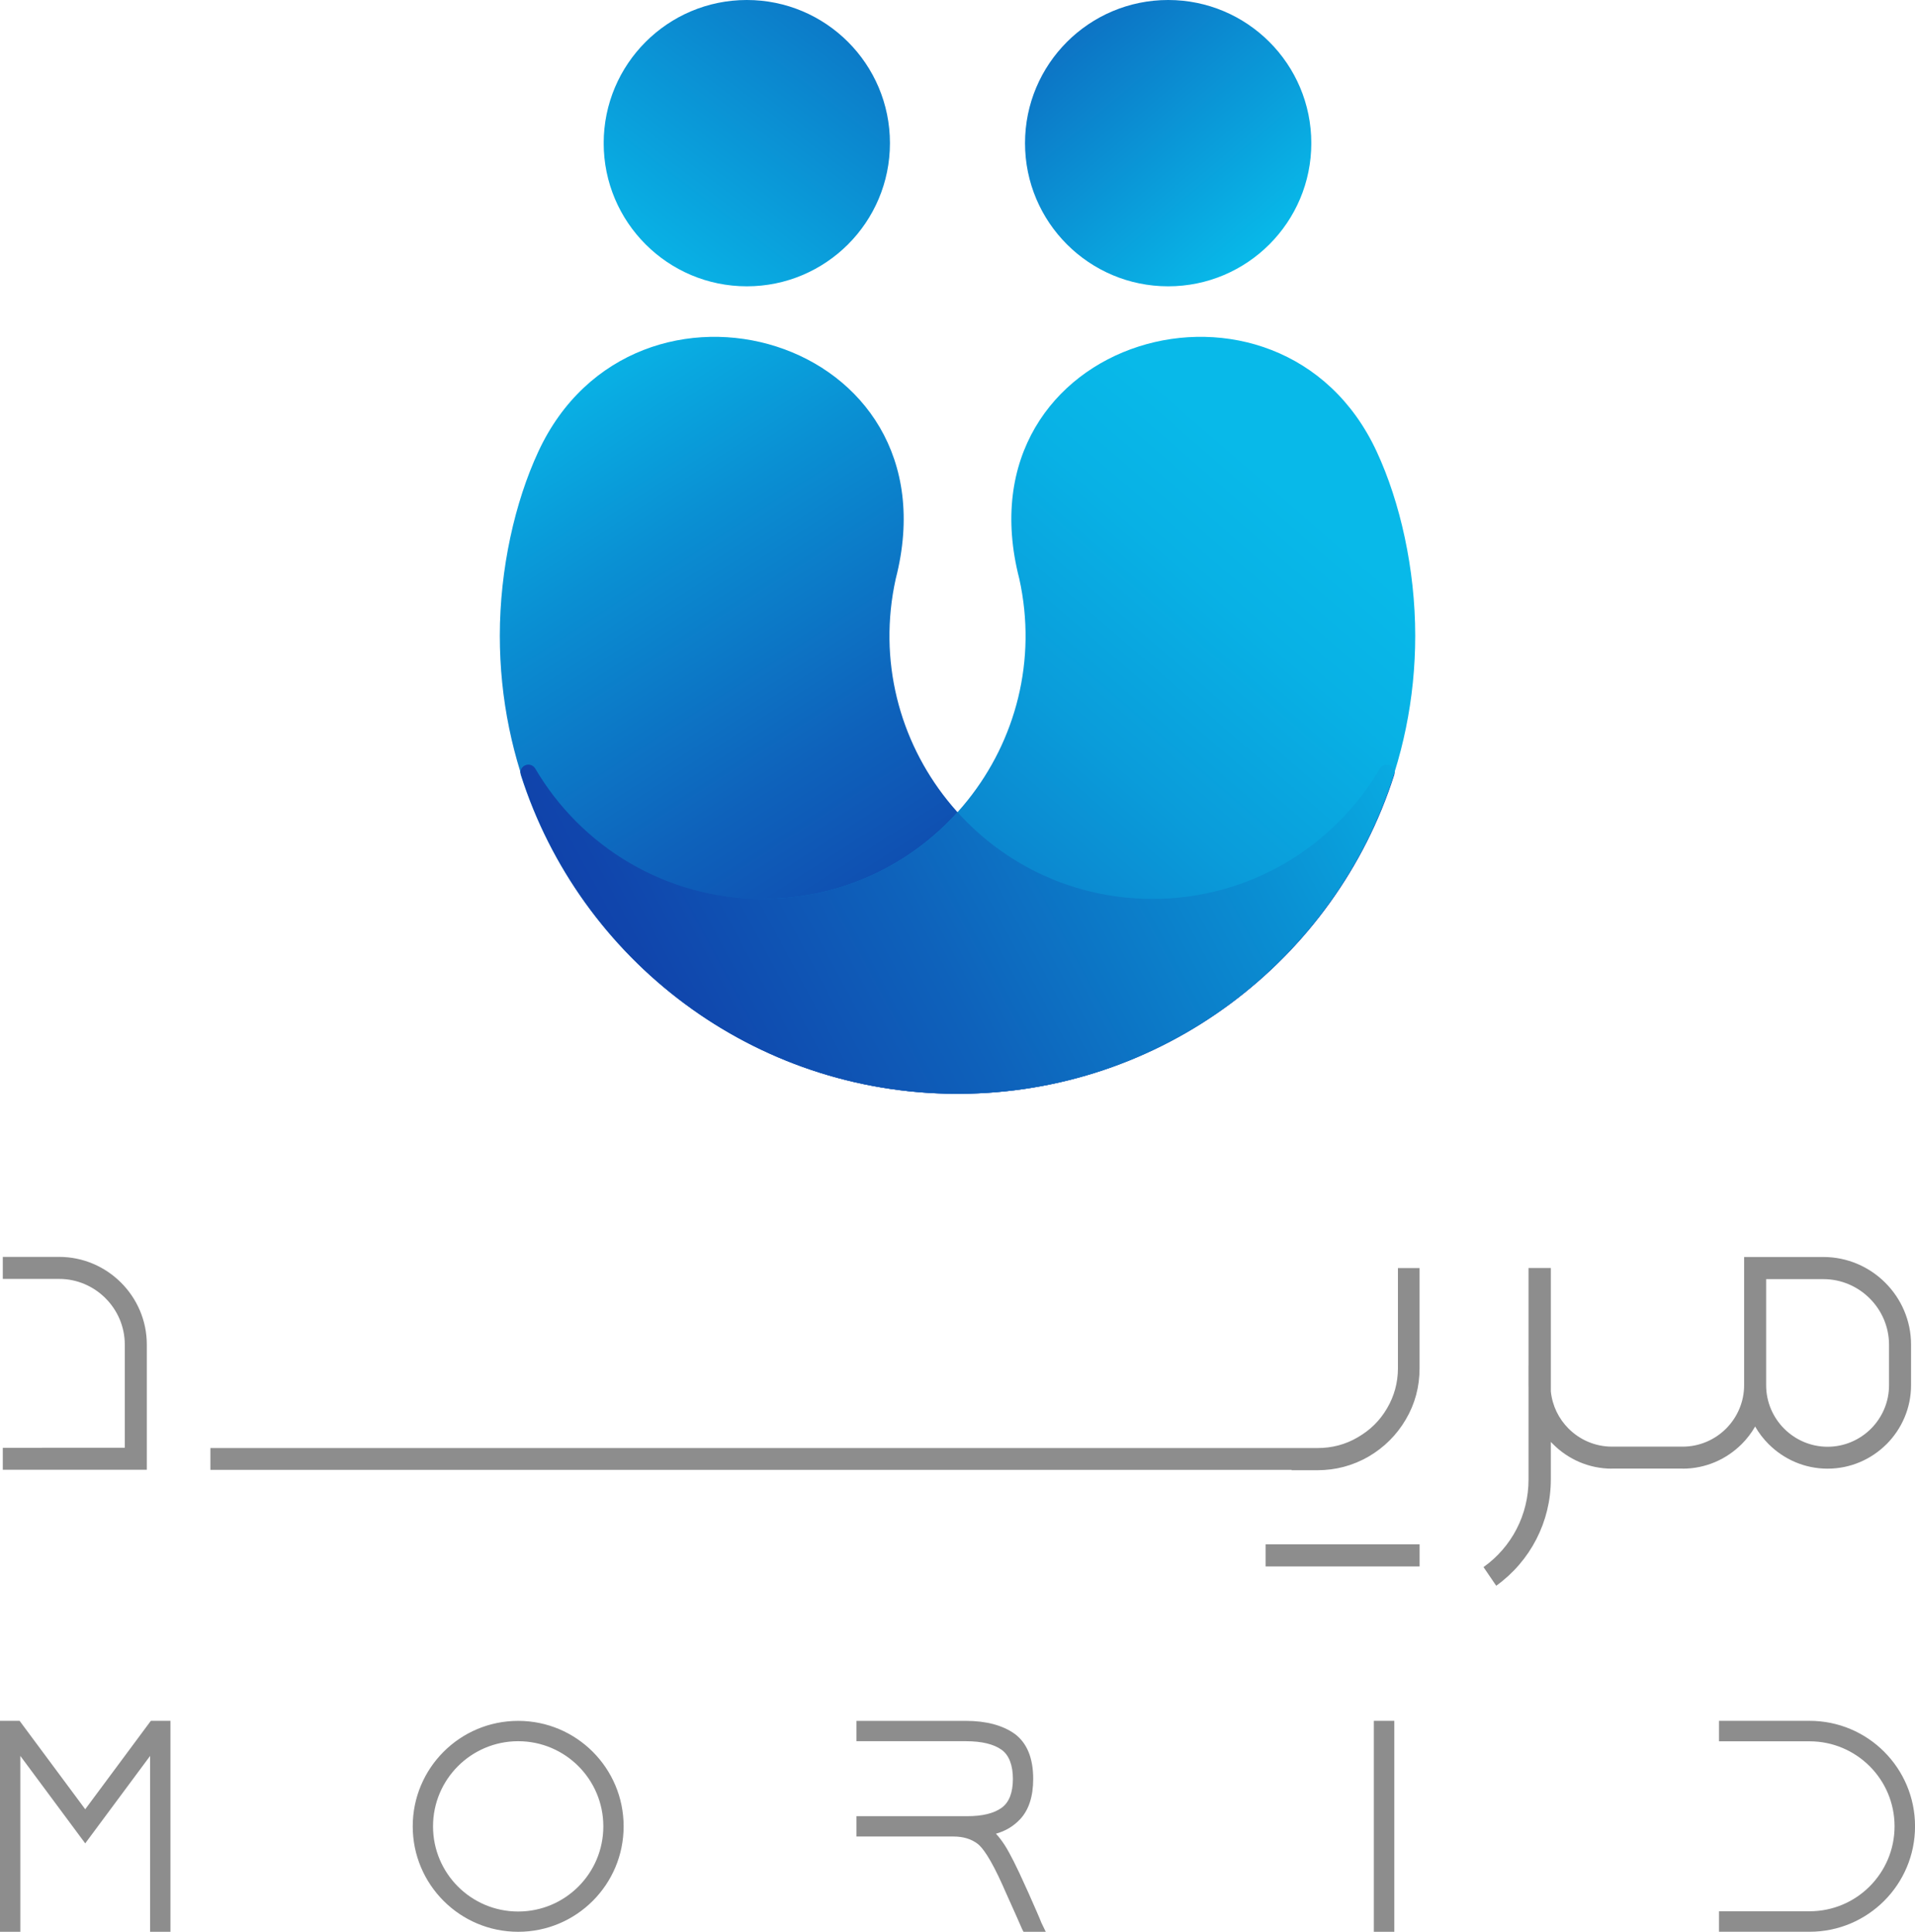 <?xml version="1.0" encoding="UTF-8"?>
<svg id="Layer_2" data-name="Layer 2" xmlns="http://www.w3.org/2000/svg" xmlns:xlink="http://www.w3.org/1999/xlink" viewBox="0 0 533.91 538.57">
  <defs>
    <style>
      .cls-1 {
        fill: url(#linear-gradient-2);
      }

      .cls-2 {
        clip-path: url(#clippath-2);
      }

      .cls-3 {
        clip-path: url(#clippath-1);
      }

      .cls-4 {
        clip-path: url(#clippath-4);
      }

      .cls-5 {
        fill: #8d8d8d;
        fill-rule: evenodd;
      }

      .cls-6 {
        fill: url(#linear-gradient-5);
      }

      .cls-7 {
        clip-path: url(#clippath);
      }

      .cls-8 {
        clip-rule: evenodd;
      }

      .cls-8, .cls-9 {
        fill: none;
      }

      .cls-10 {
        clip-path: url(#clippath-3);
      }

      .cls-11 {
        fill: url(#linear-gradient-3);
      }

      .cls-12 {
        fill: url(#linear-gradient);
      }

      .cls-13 {
        fill: url(#linear-gradient-4);
      }
    </style>
    <clipPath id="clippath">
      <path class="cls-8" d="m384.7,214.28c-12.74,21.73-36.33,36.32-63.33,36.32-47.1,0-81.71-43.65-71.63-89.26,17.43-67.63-72.88-93.17-99.66-35.42-6.52,14.05-10.73,32.64-10.73,51.32,0,70.52,57.17,127.69,127.69,127.69,56.98,0,105.24-37.33,121.67-88.86.34-1.07-.17-2.21-1.19-2.68-1.03-.47-2.24-.08-2.81.89"/>
    </clipPath>
    <linearGradient id="linear-gradient" x1="191.34" y1="73.84" x2="315.26" y2="265.55" gradientUnits="userSpaceOnUse">
      <stop offset="0" stop-color="#08b9e9"/>
      <stop offset=".26" stop-color="#0a90d3"/>
      <stop offset=".59" stop-color="#0e62bb"/>
      <stop offset=".85" stop-color="#1045ac"/>
      <stop offset="1" stop-color="#113ba7"/>
    </linearGradient>
    <clipPath id="clippath-1">
      <path class="cls-8" d="m149.22,214.28c12.74,21.73,36.33,36.32,63.33,36.32,47.1,0,81.71-43.65,71.63-89.26-17.43-67.63,72.88-93.17,99.66-35.42,6.52,14.05,10.73,32.64,10.73,51.32,0,70.52-57.17,127.69-127.69,127.69-56.98,0-105.24-37.33-121.67-88.86-.34-1.07.17-2.21,1.19-2.68,1.03-.47,2.24-.08,2.81.89"/>
    </clipPath>
    <linearGradient id="linear-gradient-2" x1="332.25" y1="114.22" x2="172.17" y2="299.38" gradientUnits="userSpaceOnUse">
      <stop offset="0" stop-color="#08b9e9"/>
      <stop offset=".14" stop-color="#08b1e5"/>
      <stop offset=".36" stop-color="#0a9cda"/>
      <stop offset=".62" stop-color="#0c7ac8"/>
      <stop offset=".91" stop-color="#0f4aaf"/>
      <stop offset="1" stop-color="#113ba7"/>
    </linearGradient>
    <clipPath id="clippath-2">
      <path class="cls-8" d="m384.7,214.28c-12.74,21.73-36.33,36.32-63.33,36.32-21.93,0-41.14-9.46-54.41-24.17-13.26,14.71-32.48,24.17-54.41,24.17-27,0-50.6-14.59-63.33-36.32-.57-.98-1.78-1.36-2.81-.89-.78.35-1.26,1.1-1.3,1.91,15.88,50.92,62.79,88.16,118.6,89.59h.04c1.07.03,2.14.04,3.21.04s2.14-.01,3.21-.04h.04c55.81-1.43,102.72-38.66,118.6-89.59-.03-.81-.52-1.56-1.3-1.91-1.03-.47-2.24-.08-2.81.89"/>
    </clipPath>
    <linearGradient id="linear-gradient-3" x1="402.44" y1="185.99" x2="159.06" y2="316.99" xlink:href="#linear-gradient"/>
    <clipPath id="clippath-3">
      <path class="cls-9" d="m208.22,0c22.04,0,39.9,17.87,39.9,39.91s-17.87,39.91-39.9,39.91-39.91-17.87-39.91-39.91S186.18,0,208.22,0"/>
    </clipPath>
    <linearGradient id="linear-gradient-4" x1="288.26" y1="-64.9" x2="177.12" y2="80.62" gradientUnits="userSpaceOnUse">
      <stop offset="0" stop-color="#113ba7"/>
      <stop offset=".07" stop-color="#1044ab"/>
      <stop offset="1" stop-color="#08b9e9"/>
    </linearGradient>
    <clipPath id="clippath-4">
      <path class="cls-9" d="m325.69,0c22.04,0,39.91,17.87,39.91,39.91s-17.87,39.91-39.91,39.91-39.91-17.87-39.91-39.91S303.65,0,325.69,0"/>
    </clipPath>
    <linearGradient id="linear-gradient-5" x1="258.27" y1="-40.03" x2="351.3" y2="70.27" xlink:href="#linear-gradient-4"/>
  </defs>
  <g id="Layer_1-2" data-name="Layer 1">
    <g>
      <path class="cls-5" d="m58.66,409.77h301.45v.1h7.22c5.01,0,9.8-1.24,14.25-3.81,4.33-2.53,7.84-6.03,10.36-10.33,2.56-4.33,3.84-9.12,3.84-14.28v-27.93h-6.03v27.93c0,4.03-1.06,7.84-3.05,11.19-2,3.43-4.71,6.07-8.18,8.07-3.39,2-7.16,2.98-11.2,2.98H58.66v6.08Zm449.71-53.17h-15.96v29.6c0,4.71,1.93,8.99,5.03,12.1,3.11,3.1,7.39,5.03,12.1,5.03s8.99-1.93,12.1-5.03c3.1-3.11,5.03-7.39,5.03-12.1v-11.3c0-5.03-2.06-9.6-5.38-12.92-3.32-3.32-7.89-5.38-12.92-5.38Zm-112.58,73.93v6.16h-42.93v-6.16h42.93Zm-251.32,54.89c13.11,0,23.74,10.63,23.74,23.74s-10.63,23.74-23.74,23.74-23.74-10.63-23.74-23.74,10.63-23.74,23.74-23.74Zm0-5.67c16.24,0,29.4,13.16,29.4,29.4s-13.16,29.4-29.4,29.4-29.4-13.16-29.4-29.4,13.16-29.4,29.4-29.4Zm145.94,56.42l1.15,2.38h-6.2l-.37-.7c-.62-1.48-2.46-5.58-5.01-11.25l-.37-.86c-3.53-7.88-5.75-10.72-7.02-11.7-1.77-1.36-4.03-2.05-6.74-2.05h-27.06v-5.67h30.92c4.19,0,7.43-.78,9.61-2.38,2.05-1.52,3.08-4.23,3.08-8.01s-1.07-6.65-3.16-8.13c-2.18-1.56-5.5-2.38-9.94-2.38h-30.51v-5.67h30.51c5.67,0,10.23,1.23,13.59,3.61,3.45,2.55,5.17,6.78,5.17,12.57,0,4.89-1.23,8.66-3.66,11.25-1.81,1.93-4.07,3.29-6.73,4.03.82.86,1.6,1.89,2.46,3.2,1.44,2.26,3.37,6.08,5.71,11.33l1.03,2.26c1.77,4.02,2.96,6.69,3.53,8.17Zm-266.65-22.27l18.09-24.38v49.03h5.67v-58.81h-5.46l-.37.49-17.93,24.16h0s-17.93-24.16-17.93-24.16l-.37-.49H0v58.81h5.67v-49.03l18.09,24.38h0Zm359.27-34.16h5.71v58.81h-5.71v-58.81Zm121.49,5.71h-25.25v-5.71h25.25c8.12,0,15.47,3.29,20.79,8.61,5.32,5.32,8.61,12.67,8.61,20.79s-3.29,15.47-8.61,20.79c-5.32,5.32-12.67,8.61-20.79,8.61h-25.25s0-5.71,0-5.71h25.25c6.54,0,12.47-2.65,16.75-6.94,4.29-4.29,6.94-10.21,6.94-16.75s-2.65-12.47-6.94-16.75-10.21-6.94-16.75-6.94Zm-78.37-104.8v5.53c0,.24,0,.49.01.73v25.59c0,9.76-4.67,18.77-12.55,24.38l3.54,5.2c9.54-6.86,15.23-17.86,15.23-29.66v-10.44c.2.21.4.42.6.62h.01c4.22,4.23,10.03,6.84,16.43,6.84v-.02h19.72v.02c6.39,0,12.21-2.62,16.43-6.83h.01c1.46-1.47,2.73-3.12,3.76-4.92,1.03,1.8,2.3,3.45,3.76,4.91h.01c4.22,4.23,10.03,6.84,16.43,6.84s12.21-2.62,16.43-6.83h.01c4.21-4.23,6.83-10.04,6.83-16.44v-11.3c0-6.72-2.75-12.84-7.18-17.26-4.43-4.43-10.54-7.18-17.26-7.18h-22.1v35.74c0,4.71-1.93,8.99-5.03,12.1-3.11,3.1-7.39,5.03-12.1,5.03h-19.72c-4.71,0-9-1.93-12.1-5.03-2.72-2.72-4.53-6.34-4.94-10.37v-34.4h-6.22v27.14h-.01Zm-387.8,29.1h2.58v-34.91c0-6.72-2.75-12.83-7.18-17.26-4.43-4.43-10.54-7.18-17.26-7.18H.78v6.14h15.71c5.03,0,9.6,2.06,12.92,5.38,3.32,3.32,5.38,7.89,5.38,12.92v28.77H11.7v.03H.78v6.11h37.57Z"/>
      <g class="cls-7">
        <rect class="cls-12" x="139.34" y="68.16" width="249.71" height="236.76"/>
      </g>
      <g class="cls-3">
        <rect class="cls-1" x="144.87" y="68.16" width="249.71" height="236.76"/>
      </g>
      <g class="cls-2">
        <rect class="cls-11" x="145.11" y="212.91" width="243.7" height="92.01"/>
      </g>
      <g class="cls-10">
        <rect class="cls-13" x="168.32" width="79.81" height="79.81"/>
      </g>
      <g class="cls-4">
        <rect class="cls-6" x="285.78" width="79.81" height="79.81"/>
      </g>
    </g>
  </g>
</svg>